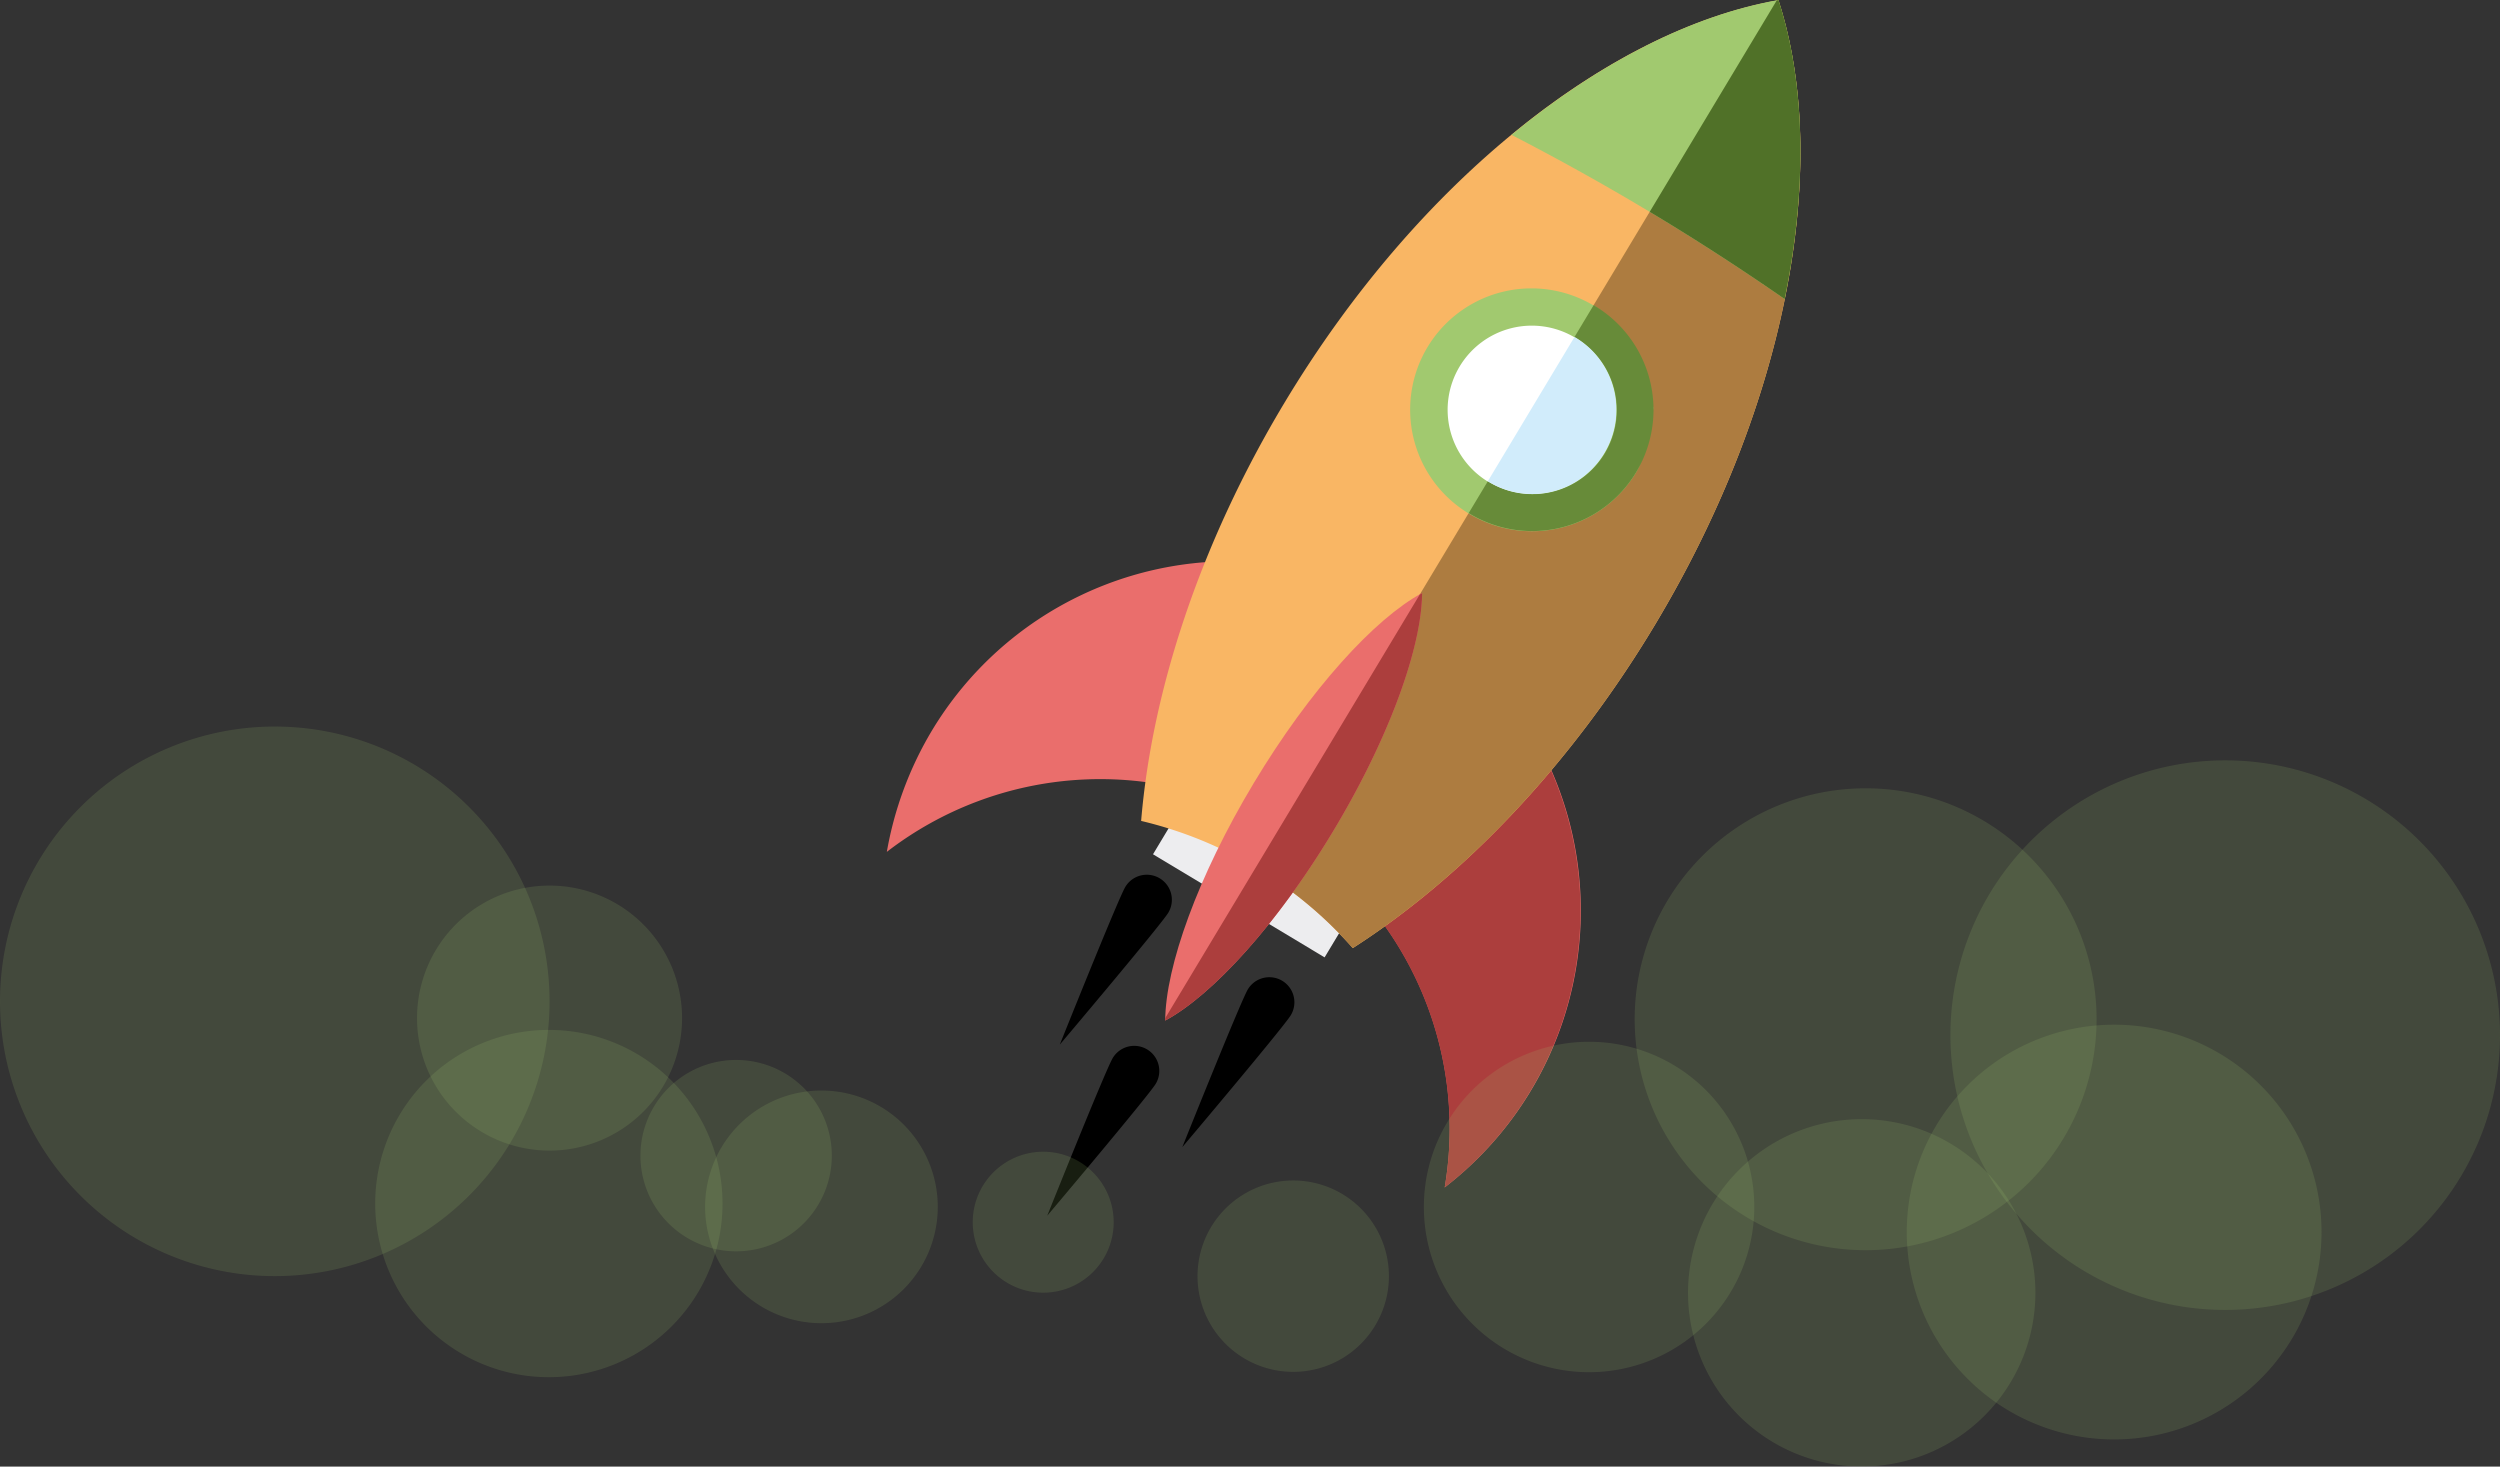 <svg xmlns="http://www.w3.org/2000/svg" xmlns:xlink="http://www.w3.org/1999/xlink" width="540.103" height="316.842" viewBox="0 0 540.103 316.842">
  <rect x="0" y="0" width="540.103" height="316.842" fill="#333333" stroke="none"/>
  <defs>
    <clipPath id="clip-path">
      <rect id="Rectangle_1697" data-name="Rectangle 1697" width="24.213" height="36.7" fill="none"/>
    </clipPath>
    <clipPath id="clip-path-2">
      <rect id="Rectangle_1698" data-name="Rectangle 1698" width="24.212" height="36.701" fill="none"/>
    </clipPath>
    <clipPath id="clip-path-3">
      <rect id="Rectangle_1699" data-name="Rectangle 1699" width="24.213" height="36.701" fill="none"/>
    </clipPath>
    <clipPath id="clip-path-4">
      <rect id="Rectangle_1689" data-name="Rectangle 1689" width="540.103" height="316.842" transform="translate(40.594)" fill="none"/>
    </clipPath>
    <clipPath id="clip-path-5">
      <rect id="Rectangle_1674" data-name="Rectangle 1674" width="118.727" height="118.727" fill="none"/>
    </clipPath>
    <clipPath id="clip-path-6">
      <rect id="Rectangle_1675" data-name="Rectangle 1675" width="75.042" height="75.042" fill="none"/>
    </clipPath>
    <clipPath id="clip-path-7">
      <rect id="Rectangle_1676" data-name="Rectangle 1676" width="50.272" height="50.272" fill="none"/>
    </clipPath>
    <clipPath id="clip-path-8">
      <rect id="Rectangle_1677" data-name="Rectangle 1677" width="30.446" height="30.446" fill="none"/>
    </clipPath>
    <clipPath id="clip-path-9">
      <rect id="Rectangle_1678" data-name="Rectangle 1678" width="57.251" height="57.251" fill="none"/>
    </clipPath>
    <clipPath id="clip-path-10">
      <rect id="Rectangle_1679" data-name="Rectangle 1679" width="118.726" height="118.727" fill="none"/>
    </clipPath>
    <clipPath id="clip-path-11">
      <rect id="Rectangle_1680" data-name="Rectangle 1680" width="89.591" height="89.592" fill="none"/>
    </clipPath>
    <clipPath id="clip-path-12">
      <rect id="Rectangle_1681" data-name="Rectangle 1681" width="75.064" height="75.064" fill="none"/>
    </clipPath>
    <clipPath id="clip-path-13">
      <rect id="Rectangle_1682" data-name="Rectangle 1682" width="71.381" height="71.382" fill="none"/>
    </clipPath>
    <clipPath id="clip-path-14">
      <rect id="Rectangle_1683" data-name="Rectangle 1683" width="99.789" height="99.789" fill="none"/>
    </clipPath>
    <clipPath id="clip-path-15">
      <rect id="Rectangle_1684" data-name="Rectangle 1684" width="41.373" height="41.373" fill="none"/>
    </clipPath>
  </defs>
  <g id="Group_1424" data-name="Group 1424" transform="translate(-505.13 -1640.605)">
    <g id="Group_1422" data-name="Group 1422" transform="translate(464.536 1640.605)">
      <rect id="Rectangle_1700" data-name="Rectangle 1700" width="14.239" height="43.25" transform="translate(289.691 184.557) rotate(-59)" fill="#ededef"/>
      <path id="Path_74723" data-name="Path 74723" d="M346.025,194.176a75.445,75.445,0,0,1,35.523,77.416A75.493,75.493,0,1,0,270.765,172.9a76.605,76.605,0,0,0-9.738,26.2,75.482,75.482,0,0,1,85-4.923" transform="translate(-28.841 -15.06)" fill="#ea6e6c"/>
      <path id="Path_74724" data-name="Path 74724" d="M401.964,162.01l-28.3,47.1a75.622,75.622,0,0,1,20.331,65.324,75.582,75.582,0,0,0,7.969-112.423" transform="translate(-41.286 -17.9)" fill="#ac3e3d"/>
      <path id="Path_74725" data-name="Path 74725" d="M347.789,187.547a88,88,0,0,1,20.728,17.289c23.729-15.221,46.911-39.266,65.229-69.752C462.872,86.609,471.8,34.89,460.439.066c-36.082,6.317-77.556,38.481-106.683,86.956-18.316,30.484-28.642,62.336-30.964,90.34a88.005,88.005,0,0,1,25,10.185" transform="translate(-35.665 -0.008)" fill="#f9b664"/>
      <path id="Path_74726" data-name="Path 74726" d="M463.549,0l-.366.092L384.642,130.806l-34.007,56.6.229.137a87.979,87.979,0,0,1,20.728,17.289c23.729-15.221,46.912-39.266,65.229-69.752C465.948,86.6,474.876,34.882,463.549,0" transform="translate(-38.742)" fill="#ad7c40"/>
      <path id="Path_74727" data-name="Path 74727" d="M442.83,45.9c10.027,6.025,19.676,12.29,28.922,18.7.858-4.206,1.553-8.361,2.125-12.749,2.494-19.117,1.354-37.04-3.467-51.854-18.568,3.268-38.64,13.434-57.67,29.14C422.745,34.3,432.8,39.877,442.83,45.9" transform="translate(-45.604)" fill="#a1c96f"/>
      <path id="Path_74728" data-name="Path 74728" d="M473.754.092,446.312,45.763l.229.138c10.027,6.025,19.676,12.29,28.922,18.7,4.938-24.178,4.495-46.672-1.342-64.6a1.016,1.016,0,0,1-.367.092" transform="translate(-49.313)" fill="#507128"/>
      <path id="Path_74729" data-name="Path 74729" d="M384.136,144.035c-10.263,5.53-24.225,20.849-36.344,41.019S328.7,224.743,328.637,236.4c10.264-5.531,24.225-20.849,36.345-41.019s19.091-39.688,19.155-51.347" transform="translate(-36.311 -15.914)" fill="#ea6e6c"/>
      <path id="Path_74730" data-name="Path 74730" d="M383.633,144.355l-54.983,91.507c-.012.149,0,.39-.012.538,10.264-5.531,24.226-20.849,36.345-41.019s19.091-39.688,19.155-51.347a4.01,4.01,0,0,1-.5.32" transform="translate(-36.311 -15.914)" fill="#ac3e3d"/>
      <path id="Path_74731" data-name="Path 74731" d="M400.969,118.784A26.2,26.2,0,1,1,427.7,73.705c.088.052.175.1.262.157,7.9,4.745,12.692,21.937,12.692,21.937s-1.034,9.54-3.727,14.02a26.246,26.246,0,0,1-35.956,8.964" transform="translate(-42.884 -7.738)" fill="#a1c96f"/>
      <path id="Path_74732" data-name="Path 74732" d="M424.782,81.69A18.183,18.183,0,1,0,431,106.64a18.183,18.183,0,0,0-6.22-24.95" transform="translate(-43.89 -8.738)" fill="#fff"/>
      <path id="Path_74733" data-name="Path 74733" d="M429.567,74.256l-.229-.138-4.132,6.876.229.138a18.183,18.183,0,1,1-18.73,31.171l-.229-.138-4.131,6.876.229.138a26.2,26.2,0,0,0,26.992-44.923" transform="translate(-44.455 -8.189)" fill="#678b39"/>
      <path id="Path_74734" data-name="Path 74734" d="M432.168,106.936a18.2,18.2,0,0,0-6.22-24.95l-.229-.138L406.99,113.019l.229.137A18.115,18.115,0,0,0,432.1,107.05l.068-.115" transform="translate(-44.968 -9.043)" fill="#d1ecfb"/>
      <g id="Group_1262" data-name="Group 1262" transform="translate(269.555 188.977)" clip-path="url(#clip-path)">
        <path id="Path_74738" data-name="Path 74738" d="M326.476,220.654a5.414,5.414,0,1,0-9.282-5.577c-1.55,2.579-14.157,34.074-14.157,34.074s5.627-6.662,11.572-13.8c5.4-6.479,11.1-13.424,11.868-14.695" transform="translate(-303.038 -212.45)"/>
      </g>
      <g id="Group_1263" data-name="Group 1263" transform="translate(266.838 225.945)" clip-path="url(#clip-path-2)">
        <path id="Path_74739" data-name="Path 74739" d="M323.422,262.215a5.414,5.414,0,1,0-9.282-5.577c-1.55,2.579-14.157,34.074-14.157,34.074s21.89-25.918,23.44-28.5" transform="translate(-299.983 -254.011)"/>
      </g>
      <g id="Group_1264" data-name="Group 1264" transform="translate(296.023 211.118)" clip-path="url(#clip-path-3)">
        <path id="Path_74740" data-name="Path 74740" d="M356.233,245.546a5.414,5.414,0,1,0-9.282-5.577c-1.55,2.579-14.157,34.074-14.157,34.074s21.89-25.918,23.44-28.5" transform="translate(-332.793 -237.342)"/>
      </g>
    </g>
    <g id="Group_1423" data-name="Group 1423" transform="translate(464.536 1640.605)">
      <g id="Group_1253" data-name="Group 1253" clip-path="url(#clip-path-4)">
        <g id="Group_1210" data-name="Group 1210" transform="translate(461.971 164.269)" opacity="0.15">
          <g id="Group_1209" data-name="Group 1209">
            <g id="Group_1208" data-name="Group 1208" clip-path="url(#clip-path-5)">
              <path id="Path_74708" data-name="Path 74708" d="M578.717,184.673a59.363,59.363,0,1,1-59.363,59.363,59.363,59.363,0,0,1,59.363-59.363" transform="translate(-519.354 -184.673)" fill="#a1c96f"/>
            </g>
          </g>
        </g>
        <g id="Group_1213" data-name="Group 1213" transform="translate(121.656 222.497)" opacity="0.15">
          <g id="Group_1212" data-name="Group 1212">
            <g id="Group_1211" data-name="Group 1211" clip-path="url(#clip-path-6)">
              <path id="Path_74709" data-name="Path 74709" d="M140,272.433a37.511,37.511,0,1,1,19.063,49.506A37.511,37.511,0,0,1,140,272.433" transform="translate(-136.767 -250.134)" fill="#a1c96f"/>
            </g>
          </g>
        </g>
        <g id="Group_1216" data-name="Group 1216" transform="translate(192.924 235.596)" opacity="0.15">
          <g id="Group_1215" data-name="Group 1215">
            <g id="Group_1214" data-name="Group 1214" clip-path="url(#clip-path-7)">
              <path id="Path_74710" data-name="Path 74710" d="M218.894,280.173A25.13,25.13,0,1,1,232.2,313.127a25.13,25.13,0,0,1-13.308-32.954" transform="translate(-216.888 -264.86)" fill="#a1c96f"/>
            </g>
          </g>
        </g>
        <g id="Group_1219" data-name="Group 1219" transform="translate(250.746 248.823)" opacity="0.15">
          <g id="Group_1218" data-name="Group 1218">
            <g id="Group_1217" data-name="Group 1217" clip-path="url(#clip-path-8)">
              <path id="Path_74711" data-name="Path 74711" d="M312.338,294.953a15.223,15.223,0,1,0-15.223,15.223,15.223,15.223,0,0,0,15.223-15.223" transform="translate(-281.892 -279.73)" fill="#a1c96f"/>
            </g>
          </g>
        </g>
        <g id="Group_1222" data-name="Group 1222" transform="translate(130.695 191.325)" opacity="0.15">
          <g id="Group_1221" data-name="Group 1221">
            <g id="Group_1220" data-name="Group 1220" clip-path="url(#clip-path-9)">
              <path id="Path_74712" data-name="Path 74712" d="M204.18,243.715a28.625,28.625,0,1,0-28.625,28.625,28.625,28.625,0,0,0,28.625-28.625" transform="translate(-146.929 -215.09)" fill="#a1c96f"/>
            </g>
          </g>
        </g>
        <g id="Group_1225" data-name="Group 1225" transform="translate(40.594 156.966)" opacity="0.15">
          <g id="Group_1224" data-name="Group 1224">
            <g id="Group_1223" data-name="Group 1223" clip-path="url(#clip-path-10)">
              <path id="Path_74713" data-name="Path 74713" d="M64,224.322a59.363,59.363,0,1,1,0,83.952,59.364,59.364,0,0,1,0-83.952" transform="translate(-46.61 -206.935)" fill="#a1c96f"/>
            </g>
          </g>
        </g>
        <g id="Group_1228" data-name="Group 1228" transform="translate(452.538 221.38)" opacity="0.15">
          <g id="Group_1227" data-name="Group 1227">
            <g id="Group_1226" data-name="Group 1226" clip-path="url(#clip-path-11)">
              <path id="Path_74714" data-name="Path 74714" d="M521.87,262a44.8,44.8,0,1,1,0,63.351,44.8,44.8,0,0,1,0-63.351" transform="translate(-508.75 -248.879)" fill="#a1c96f"/>
            </g>
          </g>
        </g>
        <g id="Group_1231" data-name="Group 1231" transform="translate(405.274 241.778)" opacity="0.15">
          <g id="Group_1230" data-name="Group 1230">
            <g id="Group_1229" data-name="Group 1229" clip-path="url(#clip-path-12)">
              <path id="Path_74715" data-name="Path 74715" d="M478.329,274.869a37.522,37.522,0,1,1-19.656,49.29,37.523,37.523,0,0,1,19.656-49.29" transform="translate(-455.615 -271.81)" fill="#a1c96f"/>
            </g>
          </g>
        </g>
        <g id="Group_1234" data-name="Group 1234" transform="translate(348.209 225.068)" opacity="0.15">
          <g id="Group_1233" data-name="Group 1233">
            <g id="Group_1232" data-name="Group 1232" clip-path="url(#clip-path-13)">
              <path id="Path_74716" data-name="Path 74716" d="M427.152,253.025a35.691,35.691,0,1,1-35.691,35.691,35.691,35.691,0,0,1,35.691-35.691" transform="translate(-391.461 -253.025)" fill="#a1c96f"/>
            </g>
          </g>
        </g>
        <g id="Group_1237" data-name="Group 1237" transform="translate(393.753 170.306)" opacity="0.15">
          <g id="Group_1236" data-name="Group 1236">
            <g id="Group_1235" data-name="Group 1235" clip-path="url(#clip-path-14)">
              <path id="Path_74717" data-name="Path 74717" d="M492.557,191.46a49.894,49.894,0,1,1-49.894,49.894,49.894,49.894,0,0,1,49.894-49.894" transform="translate(-442.663 -191.46)" fill="#a1c96f"/>
            </g>
          </g>
        </g>
        <g id="Group_1240" data-name="Group 1240" transform="translate(178.956 228.967)" opacity="0.15">
          <g id="Group_1239" data-name="Group 1239">
            <g id="Group_1238" data-name="Group 1238" clip-path="url(#clip-path-15)">
              <path id="Path_74718" data-name="Path 74718" d="M201.185,278.094a20.672,20.672,0,1,1,0,.028Z" transform="translate(-201.185 -257.408)" fill="#a1c96f"/>
            </g>
          </g>
        </g>
        <g id="Group_1243" data-name="Group 1243" transform="translate(299.311 255.006)" opacity="0.15">
          <g id="Group_1242" data-name="Group 1242">
            <g id="Group_1241" data-name="Group 1241" clip-path="url(#clip-path-15)">
              <path id="Path_74719" data-name="Path 74719" d="M336.49,307.367a20.672,20.672,0,1,1,0,.028Z" transform="translate(-336.49 -286.681)" fill="#a1c96f"/>
            </g>
          </g>
        </g>
      </g>
    </g>
  </g>
</svg>
